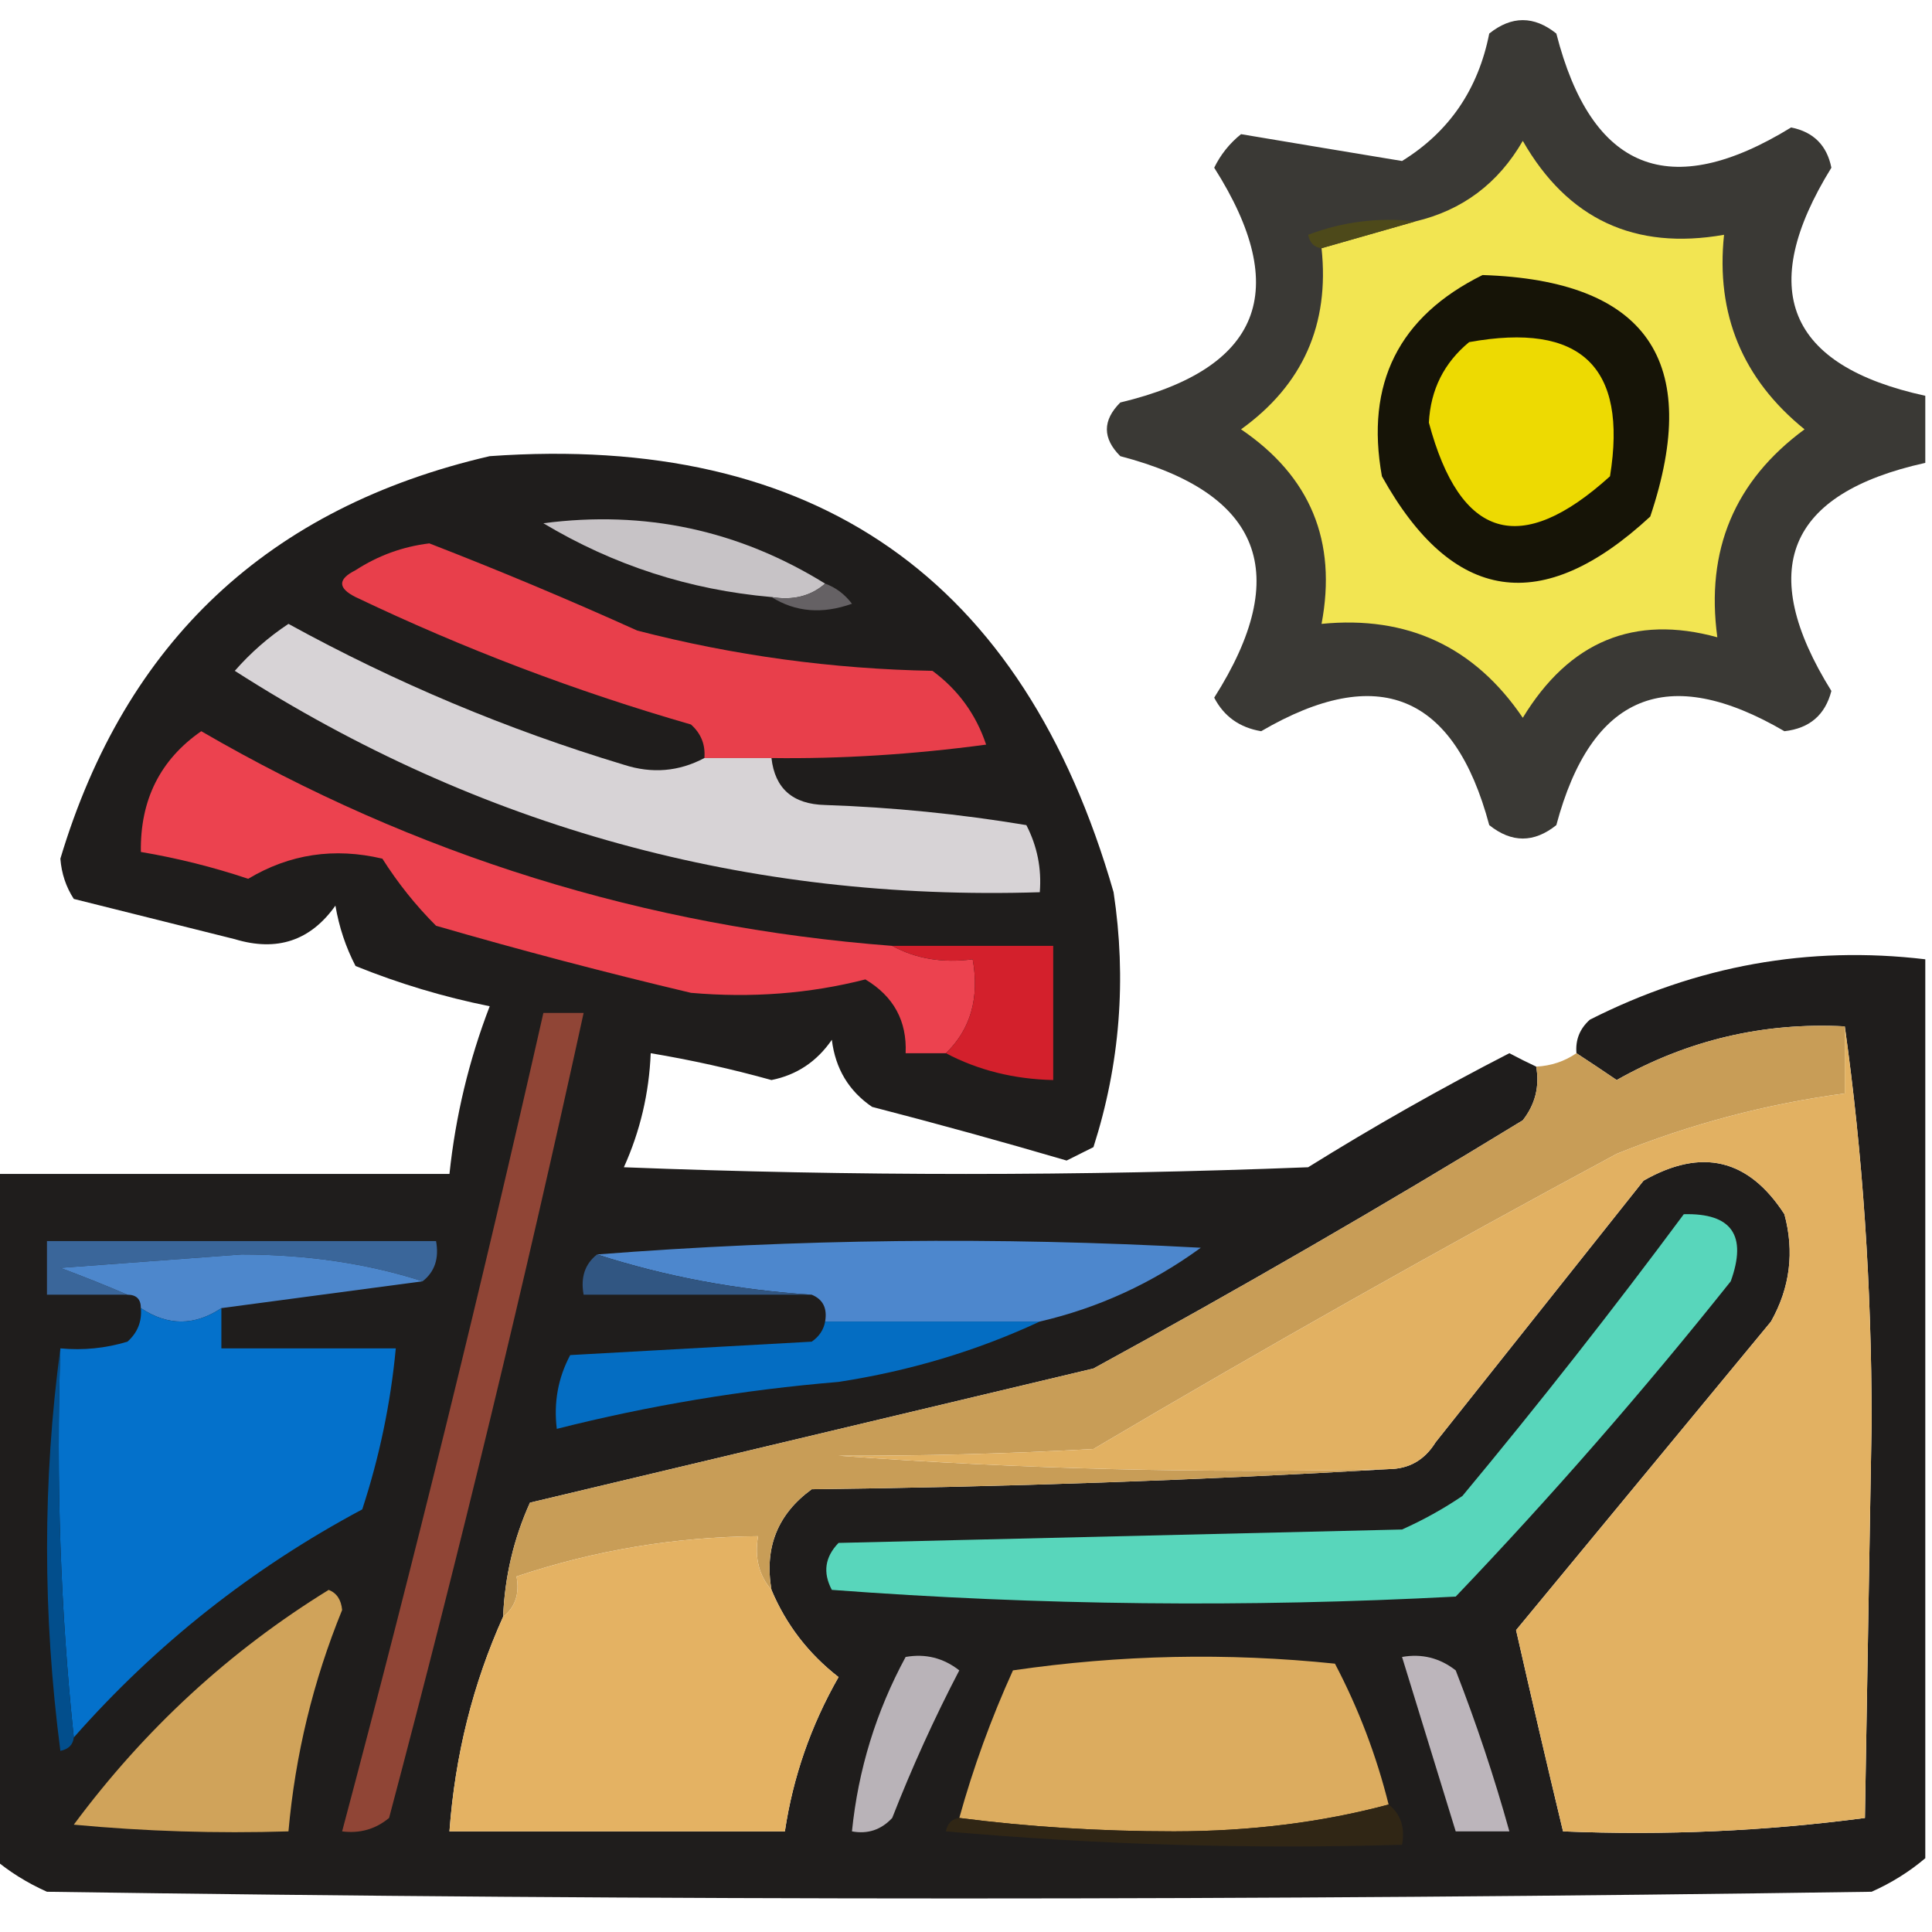 <?xml version="1.0" encoding="UTF-8"?>
<!DOCTYPE svg PUBLIC "-//W3C//DTD SVG 1.1//EN" "http://www.w3.org/Graphics/SVG/1.1/DTD/svg11.dtd">
<svg xmlns="http://www.w3.org/2000/svg" version="1.1" width="144px" height="144px" style="shape-rendering:geometricPrecision; text-rendering:geometricPrecision; image-rendering:optimizeQuality; fill-rule:evenodd; clip-rule:evenodd" xmlns:xlink="http://www.w3.org/1999/xlink">
<g><path style="opacity:0.796" fill="#080702" d="M 143.5,29.5 C 143.5,31.167 143.5,32.833 143.5,34.5C 133.198,36.778 130.865,42.445 136.5,51.5C 136.038,53.291 134.871,54.291 133,54.5C 124.273,49.409 118.606,51.742 116,61.5C 114.333,62.833 112.667,62.833 111,61.5C 108.394,51.742 102.727,49.409 94,54.5C 92.392,54.231 91.226,53.397 90.5,52C 96.376,42.752 94.042,36.752 83.5,34C 82.167,32.667 82.167,31.333 83.5,30C 93.985,27.489 96.318,21.656 90.5,12.5C 90.977,11.522 91.643,10.689 92.5,10C 96.51,10.675 100.51,11.342 104.5,12C 108.01,9.831 110.177,6.664 111,2.5C 112.667,1.167 114.333,1.167 116,2.5C 118.617,12.722 124.45,15.056 133.5,9.5C 135.167,9.833 136.167,10.833 136.5,12.5C 130.884,21.59 133.217,27.257 143.5,29.5 Z"/></g>
<g><path style="opacity:1" fill="#f2e552" d="M 98.5,18.5 C 100.833,17.833 103.167,17.167 105.5,16.5C 109.001,15.672 111.668,13.672 113.5,10.5C 116.842,16.337 121.842,18.671 128.5,17.5C 127.877,23.421 129.877,28.254 134.5,32C 129.285,35.838 127.118,41.005 128,47.5C 121.805,45.794 116.971,47.794 113.5,53.5C 109.906,48.204 104.906,45.87 98.5,46.5C 99.668,40.339 97.668,35.506 92.5,32C 97.107,28.685 99.107,24.185 98.5,18.5 Z"/></g>
<g><path style="opacity:1" fill="#4d491a" d="M 105.5,16.5 C 103.167,17.167 100.833,17.833 98.5,18.5C 97.957,18.44 97.624,18.107 97.5,17.5C 100.086,16.52 102.753,16.187 105.5,16.5 Z"/></g>
<g><path style="opacity:1" fill="#161407" d="M 110.5,20.5 C 122.725,20.893 126.892,26.893 123,38.5C 114.93,45.967 108.263,44.967 103,35.5C 101.753,28.591 104.253,23.591 110.5,20.5 Z"/></g>
<g><path style="opacity:1" fill="#edda02" d="M 109.5,25.5 C 117.825,23.993 121.325,27.327 120,35.5C 113.329,41.54 108.829,40.207 106.5,31.5C 106.628,29.045 107.628,27.045 109.5,25.5 Z"/></g>
<g><path style="opacity:0.908" fill="#090706" d="M 114.5,79.5 C 114.762,80.978 114.429,82.311 113.5,83.5C 102.997,89.919 92.33,96.086 81.5,102C 67.484,105.336 53.484,108.669 39.5,112C 38.287,114.687 37.62,117.52 37.5,120.5C 35.251,125.497 33.917,130.83 33.5,136.5C 41.833,136.5 50.167,136.5 58.5,136.5C 59.105,132.448 60.438,128.615 62.5,125C 60.26,123.262 58.593,121.095 57.5,118.5C 56.959,115.348 57.959,112.848 60.5,111C 75.006,110.831 89.339,110.331 103.5,109.5C 105.017,109.489 106.184,108.823 107,107.5C 112.167,101 117.333,94.5 122.5,88C 126.824,85.531 130.324,86.364 133,90.5C 133.755,93.303 133.422,95.97 132,98.5C 125.667,106.167 119.333,113.833 113,121.5C 114.118,126.439 115.284,131.439 116.5,136.5C 124.087,136.814 131.587,136.481 139,135.5C 139.167,125.667 139.333,115.833 139.5,106C 139.499,95.81 138.832,85.977 137.5,76.5C 131.452,76.182 125.785,77.516 120.5,80.5C 119.482,79.808 118.482,79.141 117.5,78.5C 117.414,77.504 117.748,76.671 118.5,76C 126.472,71.967 134.806,70.467 143.5,71.5C 143.5,93.833 143.5,116.167 143.5,138.5C 142.317,139.504 140.984,140.338 139.5,141C 94.167,141.667 48.833,141.667 3.5,141C 2.016,140.338 0.683,139.504 -0.5,138.5C -0.5,121.5 -0.5,104.5 -0.5,87.5C 10.833,87.5 22.167,87.5 33.5,87.5C 33.954,83.185 34.954,79.019 36.5,75C 33.064,74.308 29.73,73.308 26.5,72C 25.773,70.601 25.273,69.101 25,67.5C 23.143,70.119 20.643,70.952 17.5,70C 13.5,69 9.5,68 5.5,67C 4.919,66.107 4.585,65.107 4.5,64C 9.352,47.815 20.019,37.815 36.5,34C 60.776,32.276 76.276,43.109 83,66.5C 83.979,72.988 83.479,79.322 81.5,85.5C 80.833,85.833 80.167,86.167 79.5,86.5C 74.694,85.09 69.861,83.757 65,82.5C 63.265,81.318 62.265,79.651 62,77.5C 60.883,79.124 59.383,80.124 57.5,80.5C 54.521,79.672 51.521,79.005 48.5,78.5C 48.38,81.48 47.713,84.314 46.5,87C 63.5,87.667 80.5,87.667 97.5,87C 102.372,83.967 107.372,81.133 112.5,78.5C 113.183,78.863 113.85,79.196 114.5,79.5 Z"/></g>
<g><path style="opacity:1" fill="#c7c3c6" d="M 61.5,43.5 C 60.432,44.434 59.099,44.768 57.5,44.5C 51.398,43.966 45.731,42.133 40.5,39C 48.062,38.012 55.062,39.512 61.5,43.5 Z"/></g>
<g><path style="opacity:1" fill="#e83f4b" d="M 57.5,56.5 C 55.833,56.5 54.167,56.5 52.5,56.5C 52.586,55.504 52.252,54.671 51.5,54C 42.905,51.524 34.572,48.357 26.5,44.5C 25.167,43.833 25.167,43.167 26.5,42.5C 28.183,41.408 30.016,40.741 32,40.5C 37.212,42.522 42.379,44.688 47.5,47C 54.709,48.863 62.043,49.863 69.5,50C 71.414,51.413 72.747,53.247 73.5,55.5C 67.997,56.236 62.663,56.569 57.5,56.5 Z"/></g>
<g><path style="opacity:1" fill="#656164" d="M 61.5,43.5 C 62.289,43.783 62.956,44.283 63.5,45C 61.288,45.789 59.288,45.623 57.5,44.5C 59.099,44.768 60.432,44.434 61.5,43.5 Z"/></g>
<g><path style="opacity:1" fill="#d7d3d6" d="M 52.5,56.5 C 54.167,56.5 55.833,56.5 57.5,56.5C 57.757,58.776 59.09,59.943 61.5,60C 66.533,60.171 71.533,60.671 76.5,61.5C 77.309,63.071 77.643,64.738 77.5,66.5C 55.731,67.184 35.731,61.684 17.5,50C 18.685,48.647 20.019,47.48 21.5,46.5C 29.467,50.878 37.801,54.378 46.5,57C 48.598,57.678 50.598,57.511 52.5,56.5 Z"/></g>
<g><path style="opacity:1" fill="#ec424f" d="M 66.5,70.5 C 68.265,71.461 70.265,71.795 72.5,71.5C 73.01,74.388 72.344,76.721 70.5,78.5C 69.5,78.5 68.5,78.5 67.5,78.5C 67.607,76.097 66.607,74.263 64.5,73C 60.345,74.062 56.012,74.395 51.5,74C 45.107,72.485 38.774,70.819 32.5,69C 30.992,67.493 29.659,65.827 28.5,64C 24.916,63.154 21.583,63.654 18.5,65.5C 15.87,64.622 13.204,63.956 10.5,63.5C 10.438,59.624 11.938,56.624 15,54.5C 30.947,63.76 48.114,69.094 66.5,70.5 Z"/></g>
<g><path style="opacity:1" fill="#d3202c" d="M 66.5,70.5 C 70.5,70.5 74.5,70.5 78.5,70.5C 78.5,73.833 78.5,77.167 78.5,80.5C 75.572,80.435 72.905,79.768 70.5,78.5C 72.344,76.721 73.01,74.388 72.5,71.5C 70.265,71.795 68.265,71.461 66.5,70.5 Z"/></g>
<g><path style="opacity:0.997" fill="#c89d57" d="M 137.5,76.5 C 137.5,78.167 137.5,79.833 137.5,81.5C 131.659,82.279 125.992,83.779 120.5,86C 107.338,93.08 94.338,100.413 81.5,108C 75.043,108.356 68.71,108.523 62.5,108.5C 76.15,109.499 89.817,109.833 103.5,109.5C 89.339,110.331 75.006,110.831 60.5,111C 57.959,112.848 56.959,115.348 57.5,118.5C 56.566,117.432 56.232,116.099 56.5,114.5C 50.314,114.549 44.314,115.549 38.5,117.5C 38.737,118.791 38.404,119.791 37.5,120.5C 37.62,117.52 38.287,114.687 39.5,112C 53.484,108.669 67.484,105.336 81.5,102C 92.33,96.086 102.997,89.919 113.5,83.5C 114.429,82.311 114.762,80.978 114.5,79.5C 115.609,79.443 116.609,79.11 117.5,78.5C 118.482,79.141 119.482,79.808 120.5,80.5C 125.785,77.516 131.452,76.182 137.5,76.5 Z"/></g>
<g><path style="opacity:1" fill="#e2b162" d="M 137.5,76.5 C 138.832,85.977 139.499,95.81 139.5,106C 139.333,115.833 139.167,125.667 139,135.5C 131.587,136.481 124.087,136.814 116.5,136.5C 115.284,131.439 114.118,126.439 113,121.5C 119.333,113.833 125.667,106.167 132,98.5C 133.422,95.97 133.755,93.303 133,90.5C 130.324,86.364 126.824,85.531 122.5,88C 117.333,94.5 112.167,101 107,107.5C 106.184,108.823 105.017,109.489 103.5,109.5C 89.817,109.833 76.15,109.499 62.5,108.5C 68.71,108.523 75.043,108.356 81.5,108C 94.338,100.413 107.338,93.08 120.5,86C 125.992,83.779 131.659,82.279 137.5,81.5C 137.5,79.833 137.5,78.167 137.5,76.5 Z"/></g>
<g><path style="opacity:1" fill="#904536" d="M 40.5,75.5 C 41.5,75.5 42.5,75.5 43.5,75.5C 39.115,95.589 34.281,115.589 29,135.5C 27.989,136.337 26.822,136.67 25.5,136.5C 30.876,116.294 35.876,95.961 40.5,75.5 Z"/></g>
<g><path style="opacity:1" fill="#3a669a" d="M 31.5,95.5 C 27.386,94.174 22.886,93.507 18,93.5C 13.5,93.833 9,94.167 4.5,94.5C 6.291,95.17 7.958,95.837 9.5,96.5C 7.5,96.5 5.5,96.5 3.5,96.5C 3.5,95.167 3.5,93.833 3.5,92.5C 13.167,92.5 22.833,92.5 32.5,92.5C 32.737,93.791 32.404,94.791 31.5,95.5 Z"/></g>
<g><path style="opacity:1" fill="#58d6bb" d="M 125.5,90.5 C 129.071,90.408 130.238,92.074 129,95.5C 122.482,103.68 115.648,111.513 108.5,119C 92.926,119.824 77.426,119.657 62,118.5C 61.316,117.216 61.483,116.049 62.5,115C 76.5,114.667 90.5,114.333 104.5,114C 106.081,113.293 107.581,112.46 109,111.5C 114.714,104.625 120.214,97.625 125.5,90.5 Z"/></g>
<g><path style="opacity:1" fill="#4d87cc" d="M 31.5,95.5 C 26.5,96.167 21.5,96.833 16.5,97.5C 14.5,98.833 12.5,98.833 10.5,97.5C 10.5,96.833 10.167,96.5 9.5,96.5C 7.958,95.837 6.291,95.17 4.5,94.5C 9,94.167 13.5,93.833 18,93.5C 22.886,93.507 27.386,94.174 31.5,95.5 Z"/></g>
<g><path style="opacity:1" fill="#4d87cd" d="M 77.5,98.5 C 72.167,98.5 66.833,98.5 61.5,98.5C 61.672,97.508 61.338,96.842 60.5,96.5C 54.923,96.144 49.59,95.144 44.5,93.5C 59.328,92.339 74.328,92.172 89.5,93C 85.856,95.656 81.856,97.489 77.5,98.5 Z"/></g>
<g><path style="opacity:1" fill="#315682" d="M 44.5,93.5 C 49.59,95.144 54.923,96.144 60.5,96.5C 54.833,96.5 49.167,96.5 43.5,96.5C 43.263,95.209 43.596,94.209 44.5,93.5 Z"/></g>
<g><path style="opacity:1" fill="#0471cb" d="M 10.5,97.5 C 12.5,98.833 14.5,98.833 16.5,97.5C 16.5,98.5 16.5,99.5 16.5,100.5C 20.833,100.5 25.167,100.5 29.5,100.5C 29.116,104.586 28.283,108.586 27,112.5C 18.784,116.888 11.617,122.555 5.5,129.5C 4.506,120.014 4.173,110.348 4.5,100.5C 6.199,100.66 7.866,100.494 9.5,100C 10.252,99.329 10.586,98.496 10.5,97.5 Z"/></g>
<g><path style="opacity:1" fill="#046dc2" d="M 61.5,98.5 C 66.833,98.5 72.167,98.5 77.5,98.5C 72.824,100.68 67.824,102.18 62.5,103C 55.384,103.591 48.384,104.757 41.5,106.5C 41.261,104.533 41.594,102.699 42.5,101C 48.5,100.667 54.5,100.333 60.5,100C 61.056,99.617 61.389,99.117 61.5,98.5 Z"/></g>
<g><path style="opacity:1" fill="#024e8c" d="M 4.5,100.5 C 4.173,110.348 4.506,120.014 5.5,129.5C 5.44,130.043 5.107,130.376 4.5,130.5C 3.177,120.341 3.177,110.341 4.5,100.5 Z"/></g>
<g><path style="opacity:1" fill="#e4b263" d="M 57.5,118.5 C 58.593,121.095 60.26,123.262 62.5,125C 60.438,128.615 59.105,132.448 58.5,136.5C 50.167,136.5 41.833,136.5 33.5,136.5C 33.917,130.83 35.251,125.497 37.5,120.5C 38.404,119.791 38.737,118.791 38.5,117.5C 44.314,115.549 50.314,114.549 56.5,114.5C 56.232,116.099 56.566,117.432 57.5,118.5 Z"/></g>
<g><path style="opacity:1" fill="#d0a35a" d="M 24.5,118.5 C 25.097,118.735 25.43,119.235 25.5,120C 23.34,125.299 22.007,130.799 21.5,136.5C 16.156,136.666 10.823,136.499 5.5,136C 10.777,128.884 17.111,123.051 24.5,118.5 Z"/></g>
<g><path style="opacity:1" fill="#b9b3b8" d="M 67.5,123.5 C 68.978,123.238 70.311,123.571 71.5,124.5C 69.647,128.048 67.981,131.715 66.5,135.5C 65.675,136.386 64.675,136.719 63.5,136.5C 63.965,131.903 65.298,127.569 67.5,123.5 Z"/></g>
<g><path style="opacity:1" fill="#dcac5f" d="M 103.5,134.5 C 98.544,135.828 93.211,136.495 87.5,136.5C 81.989,136.499 76.656,136.166 71.5,135.5C 72.541,131.746 73.875,128.08 75.5,124.5C 83.479,123.335 91.479,123.168 99.5,124C 101.254,127.341 102.587,130.841 103.5,134.5 Z"/></g>
<g><path style="opacity:1" fill="#bcb5bb" d="M 104.5,123.5 C 105.978,123.238 107.311,123.571 108.5,124.5C 110.043,128.461 111.376,132.461 112.5,136.5C 111.167,136.5 109.833,136.5 108.5,136.5C 107.167,132.167 105.833,127.833 104.5,123.5 Z"/></g>
<g><path style="opacity:1" fill="#302615" d="M 103.5,134.5 C 104.404,135.209 104.737,136.209 104.5,137.5C 93.147,137.832 81.814,137.499 70.5,136.5C 70.624,135.893 70.957,135.56 71.5,135.5C 76.656,136.166 81.989,136.499 87.5,136.5C 93.211,136.495 98.544,135.828 103.5,134.5 Z"/></g>
</svg>
